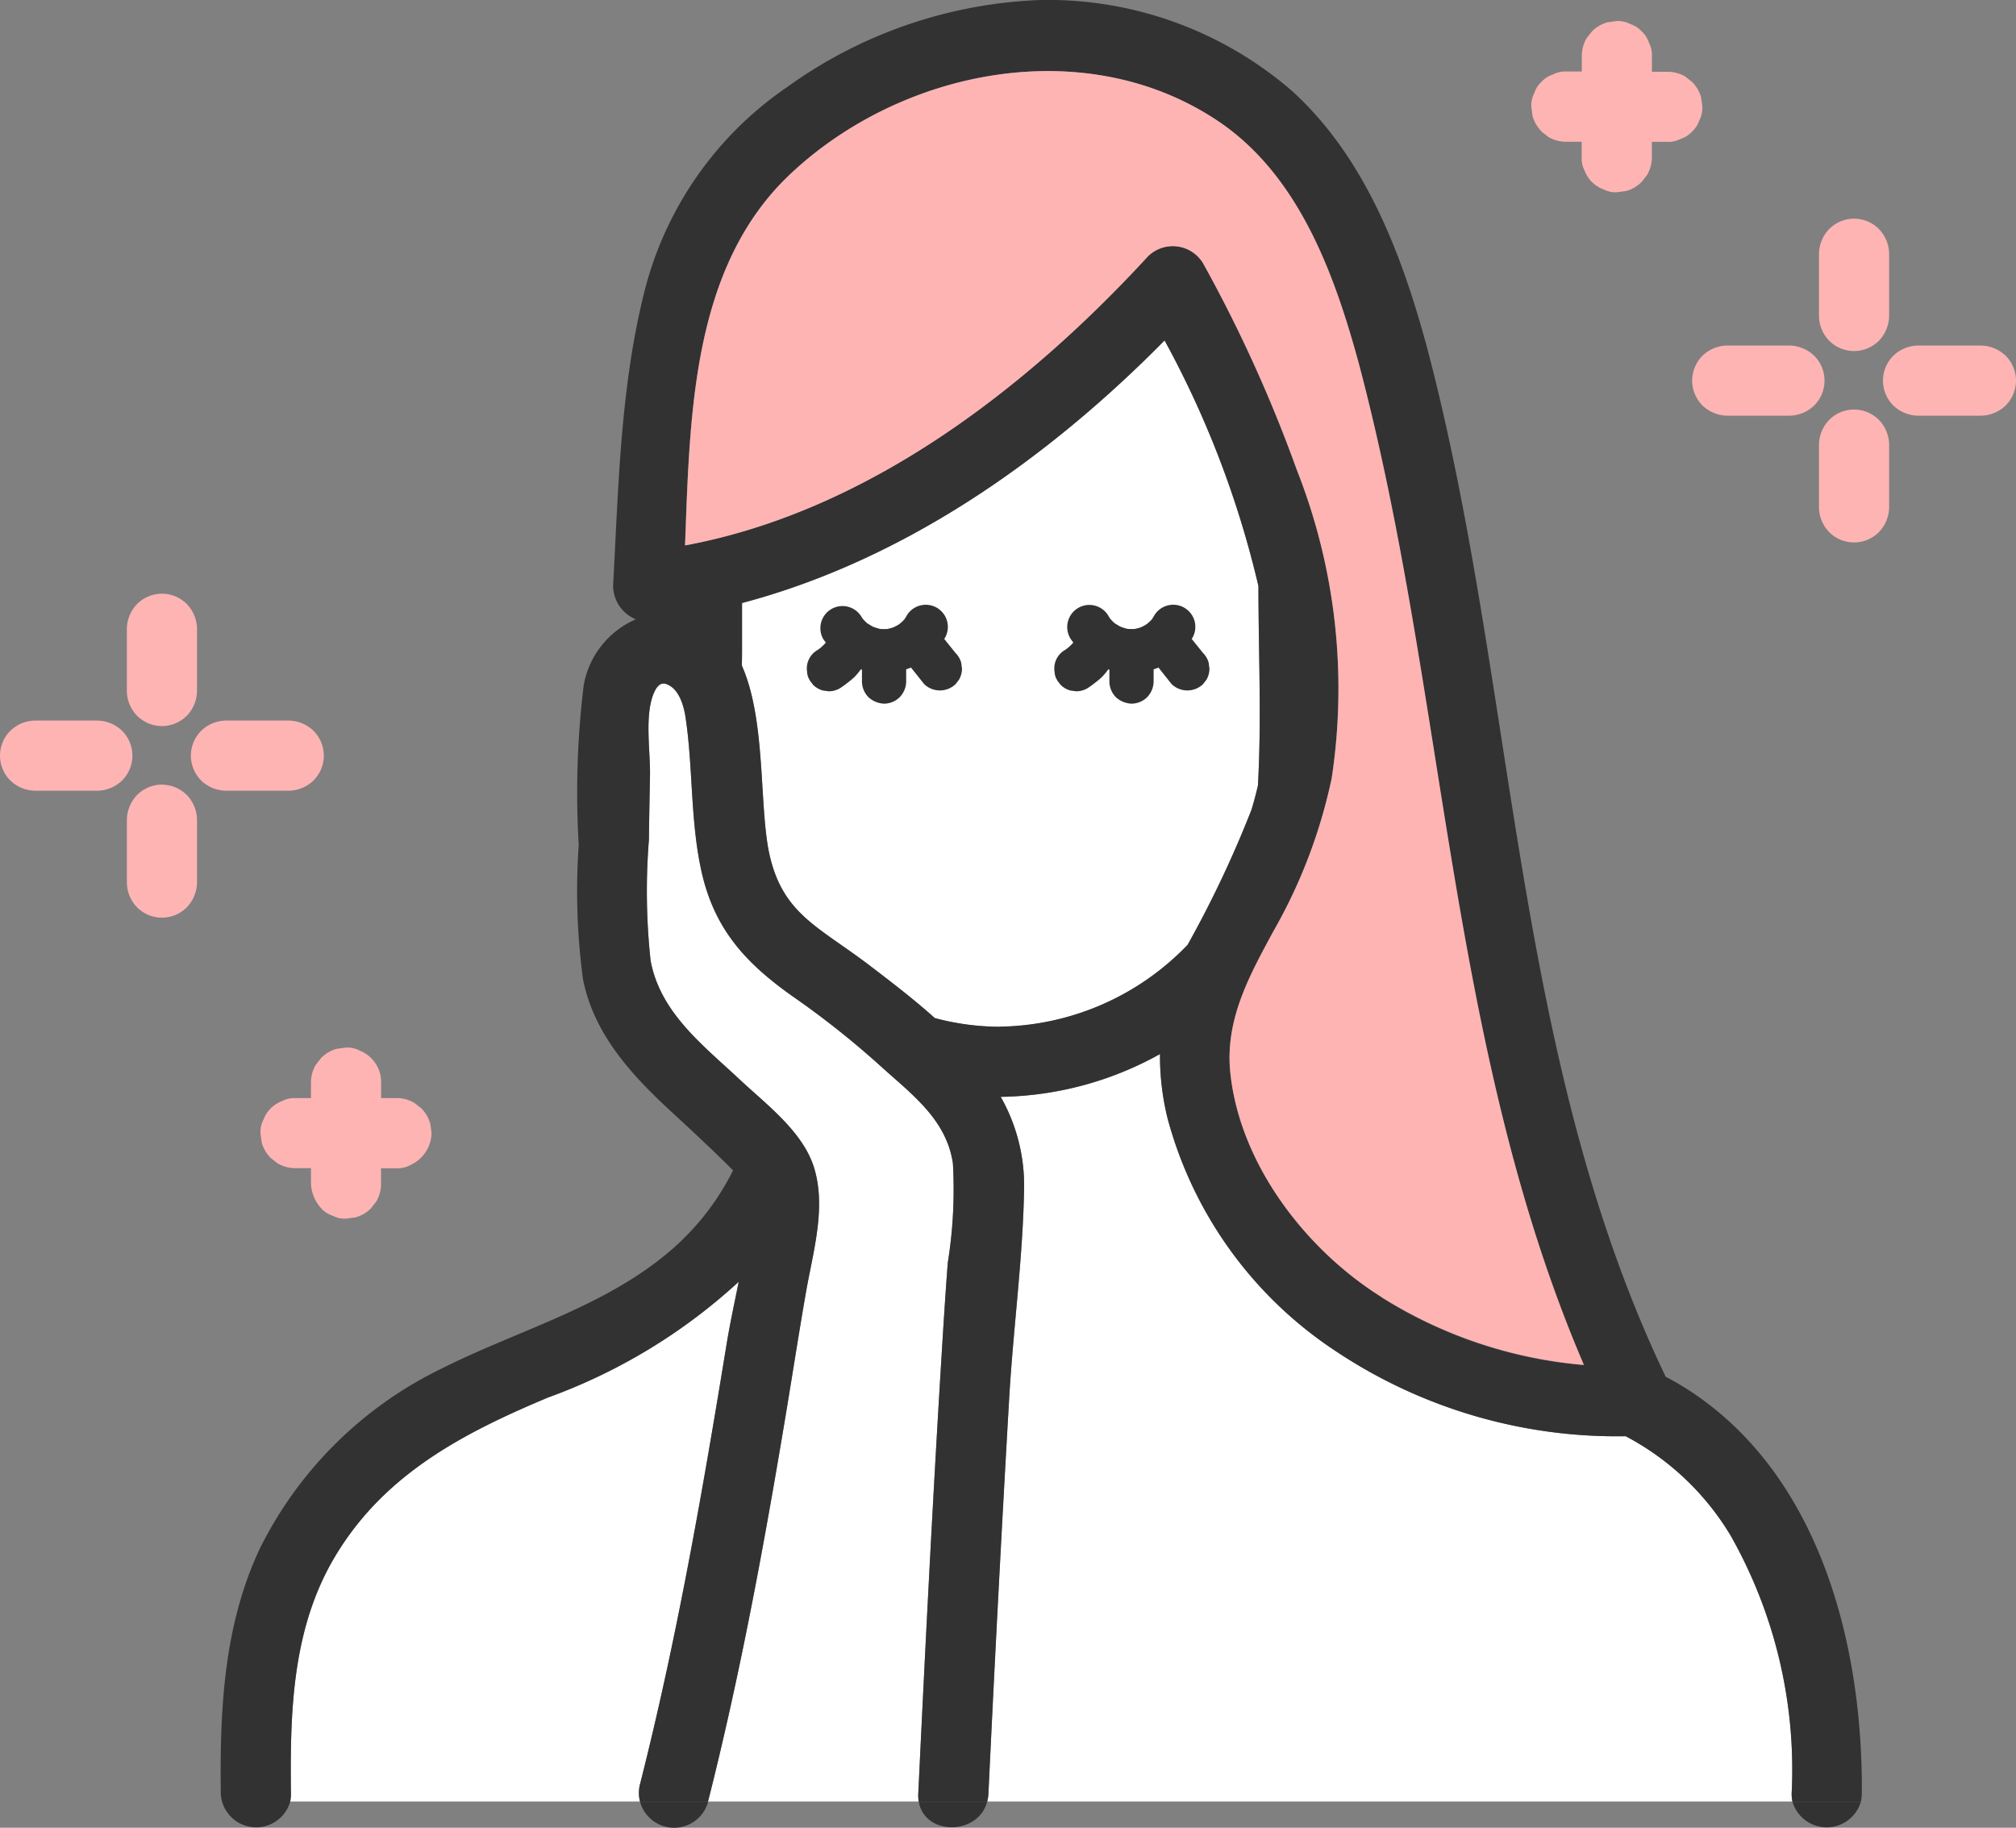 <svg xmlns="http://www.w3.org/2000/svg" xmlns:xlink="http://www.w3.org/1999/xlink" width="86.22" height="78.173" viewBox="0 0 86.22 78.173">
  <rect x="0" y="0" width="86.22" height="78.173" fill="#808080" stroke="none"/>
  <defs>
    <clipPath id="clip-path">
      <rect id="長方形_10431" data-name="長方形 10431" width="86.22" height="78.173" transform="translate(0 0)" fill="none"/>
    </clipPath>
  </defs>
  <g id="グループ_874" data-name="グループ 874" transform="translate(-534.29 -6108.827)">
    <g id="グループ_868" data-name="グループ 868" transform="translate(534.29 6108.827)">
      <g id="グループ_867" data-name="グループ 867" clip-path="url(#clip-path)">
        <path id="パス_38061" data-name="パス 38061" d="M53.8,33.6c0-.01,0-.02,0-.03.155-2.82.023-5.678.02-8.5a41.59,41.59,0,0,0-4.014-10.508c-5.023,5.091-11.152,9.4-18.072,11.231v2.072c0,.2,0,.405-.007.609,1.055,2.377.722,6.074,1.19,8.116.571,2.495,2.07,3.043,4.207,4.657.959.725,1.944,1.48,2.854,2.3a10.825,10.825,0,0,0,2.8.372,11.352,11.352,0,0,0,8.01-3.5,46.855,46.855,0,0,0,2.727-5.762c.111-.348.2-.7.283-1.048" fill="#fff"/>
        <path id="パス_38062" data-name="パス 38062" d="M27.376,76.31c1.583-6.24,2.686-12.587,3.721-18.937.135-.828.323-1.687.495-2.551a24.253,24.253,0,0,1-8.161,4.953C19.8,61.3,16.458,63.042,14.354,66.53c-1.865,3.092-1.952,6.67-1.912,10.179a1.627,1.627,0,0,1-.031.343H27.372a1.48,1.48,0,0,1,0-.742" fill="#fff"/>
        <path id="パス_38063" data-name="パス 38063" d="M40.247,58.348c.088-1.446.178-2.892.287-4.337a19.681,19.681,0,0,0,.22-4.253c-.269-1.817-1.657-2.876-2.943-4.025a37.634,37.634,0,0,0-3.711-2.98c-2.138-1.478-3.566-2.959-4.121-5.587-.454-2.146-.337-4.332-.659-6.482-.08-.533-.29-1.226-.806-1.421-.192-.073-.375-.013-.539.354-.424.95-.155,2.526-.176,3.555-.018.916-.035,1.832-.046,2.748a27.576,27.576,0,0,0,.072,5.166c.413,2.236,2.261,3.632,3.827,5.1,1.126,1.056,2.687,2.214,3.163,3.754.527,1.7-.041,3.591-.336,5.281-.321,1.836-.6,3.679-.911,5.517-.912,5.473-1.924,10.934-3.287,16.315h9.011a1.6,1.6,0,0,1-.019-.344c.293-6.122.6-12.243.974-18.361" fill="#fff"/>
        <path id="パス_38064" data-name="パス 38064" d="M74.013,65.67a11.471,11.471,0,0,0-4.485-4.242,21.661,21.661,0,0,1-12.421-3.654,17.279,17.279,0,0,1-7.169-9.932,11.072,11.072,0,0,1-.326-2.76,14.4,14.4,0,0,1-6.812,1.83,7.69,7.69,0,0,1,1,3.918c-.05,2.962-.462,5.966-.636,8.926q-.5,8.473-.89,16.953a1.686,1.686,0,0,1-.051.344H76.658a1.711,1.711,0,0,1-.032-.344A20.318,20.318,0,0,0,74.013,65.67" fill="#fff"/>
        <path id="パス_38065" data-name="パス 38065" d="M42.221,77.052H39.292c.241,1.47,2.547,1.467,2.929,0" fill="#323232"/>
        <path id="パス_38066" data-name="パス 38066" d="M30.269,77.107c.005-.018.008-.037.013-.055h-2.91a1.508,1.508,0,0,0,2.9.055" fill="#323232"/>
        <path id="パス_38067" data-name="パス 38067" d="M79.626,76.709c.05-6.363-1.8-13.717-7.536-17.336-.278-.175-.564-.336-.853-.49-6.587-13.76-6.375-29.545-10.225-44.092-1.078-3.964-2.642-8.07-5.754-10.9A15.952,15.952,0,0,0,44.511,0a19.741,19.741,0,0,0-10.84,3.72,15.032,15.032,0,0,0-6.123,8.8c-1.02,4.09-1.1,8.362-1.327,12.549a1.569,1.569,0,0,0,.969,1.419A3.8,3.8,0,0,0,24.965,29.3a37.839,37.839,0,0,0-.214,6.839,28.349,28.349,0,0,0,.182,5.74c.47,2.378,2.1,4.124,3.824,5.711.876.808,1.752,1.623,2.594,2.467a10.948,10.948,0,0,1-2.57,3.341c-2.836,2.488-6.56,3.463-9.868,5.124a16.9,16.9,0,0,0-7.8,7.71C9.562,69.527,9.4,73.13,9.443,76.709a1.513,1.513,0,0,0,2.968.344h0a1.641,1.641,0,0,0,.032-.344c-.04-3.509.046-7.087,1.911-10.179,2.1-3.488,5.446-5.231,9.077-6.755a24.267,24.267,0,0,0,8.162-4.953c-.172.864-.36,1.724-.5,2.551-1.036,6.351-2.139,12.7-3.722,18.937a1.5,1.5,0,0,0,0,.743h2.91c1.362-5.381,2.374-10.842,3.286-16.315.307-1.838.59-3.681.911-5.517.3-1.69.863-3.582.337-5.281-.477-1.54-2.037-2.7-3.164-3.754-1.566-1.468-3.414-2.864-3.826-5.1a27.576,27.576,0,0,1-.073-5.166c.011-.916.029-1.832.047-2.748.021-1.029-.248-2.6.175-3.555.164-.367.348-.427.54-.354.516.195.726.888.806,1.421.322,2.15.2,4.336.658,6.482.556,2.628,1.984,4.109,4.121,5.587a37.793,37.793,0,0,1,3.712,2.98c1.286,1.149,2.674,2.208,2.943,4.025a19.809,19.809,0,0,1-.22,4.253c-.109,1.445-.2,2.891-.287,4.337-.372,6.118-.682,12.239-.974,18.361a1.669,1.669,0,0,0,.018.344h2.93a1.685,1.685,0,0,0,.052-.344q.405-8.478.89-16.953c.173-2.96.585-5.963.635-8.925a7.681,7.681,0,0,0-1-3.919,14.4,14.4,0,0,0,6.812-1.83,11.119,11.119,0,0,0,.326,2.76,17.279,17.279,0,0,0,7.169,9.932,21.661,21.661,0,0,0,12.421,3.654,11.471,11.471,0,0,1,4.485,4.242,20.318,20.318,0,0,1,2.613,11.039,1.64,1.64,0,0,0,.033.344h2.929a1.632,1.632,0,0,0,.038-.344M42.78,43.913a10.818,10.818,0,0,1-2.8-.372c-.911-.816-1.9-1.571-2.855-2.3-2.136-1.614-3.635-2.162-4.207-4.657-.468-2.042-.135-5.739-1.189-8.116,0-.2.007-.409.007-.609V25.791c6.92-1.835,13.049-6.14,18.071-11.231a41.59,41.59,0,0,1,4.014,10.508c0,2.823.136,5.682-.02,8.5,0,.01,0,.02,0,.03-.086.35-.172.7-.283,1.048a46.987,46.987,0,0,1-2.726,5.762,11.355,11.355,0,0,1-8.011,3.5m16.3,11.568c-3.244-2.033-6.049-5.678-6.465-9.576-.24-2.256.794-4.136,1.834-6.057a22.554,22.554,0,0,0,2.5-6.557,25.5,25.5,0,0,0-1.5-13.211,60.367,60.367,0,0,0-4-8.814,1.512,1.512,0,0,0-2.356-.3c-5.227,5.678-12.037,10.926-19.8,12.366.214-5.554.28-11.9,4.5-15.881,4.8-4.524,12.7-6.066,18.343-2.222,3.423,2.332,4.934,6.541,5.973,10.363,3.742,14.139,3.8,29.253,9.617,42.8a19.309,19.309,0,0,1-8.653-2.9" fill="#323232"/>
        <path id="パス_38068" data-name="パス 38068" d="M76.658,77.052a1.524,1.524,0,0,0,2.93,0Z" fill="#323232"/>
        <path id="パス_38069" data-name="パス 38069" d="M49.1,10.962a1.512,1.512,0,0,1,2.356.3,60.2,60.2,0,0,1,4,8.813,25.49,25.49,0,0,1,1.5,13.211,22.544,22.544,0,0,1-2.5,6.557c-1.04,1.921-2.074,3.8-1.834,6.057.416,3.9,3.221,7.544,6.465,9.576a19.327,19.327,0,0,0,8.654,2.9c-5.813-13.544-5.876-28.657-9.618-42.8-1.038-3.821-2.55-8.031-5.973-10.362C46.5,1.381,38.606,2.923,33.8,7.447c-4.224,3.978-4.289,10.327-4.5,15.881,7.765-1.439,14.574-6.687,19.8-12.366" fill="#ffb4b4"/>
        <path id="パス_38070" data-name="パス 38070" d="M3.833,33.819h.33a1.547,1.547,0,0,0,1.06-.439,1.5,1.5,0,0,0,0-2.122,1.559,1.559,0,0,0-1.06-.439H1.5a1.547,1.547,0,0,0-1.06.439,1.5,1.5,0,0,0,0,2.122,1.559,1.559,0,0,0,1.06.439Z" fill="#ffb4b4"/>
        <path id="パス_38071" data-name="パス 38071" d="M8.6,33.38a1.559,1.559,0,0,0,1.061.439h2.687a1.547,1.547,0,0,0,1.061-.439,1.5,1.5,0,0,0,0-2.121,1.559,1.559,0,0,0-1.061-.44H9.664a1.548,1.548,0,0,0-1.061.44,1.5,1.5,0,0,0,0,2.121" fill="#ffb4b4"/>
        <path id="パス_38072" data-name="パス 38072" d="M6.926,31.055a1.518,1.518,0,0,0,1.061-.439,1.561,1.561,0,0,0,.439-1.061V26.894a1.547,1.547,0,0,0-.439-1.061,1.5,1.5,0,0,0-2.122,0,1.561,1.561,0,0,0-.439,1.061v2.661a1.547,1.547,0,0,0,.439,1.061,1.523,1.523,0,0,0,1.061.439" fill="#ffb4b4"/>
        <path id="パス_38073" data-name="パス 38073" d="M6.926,33.557A1.518,1.518,0,0,0,5.865,34a1.563,1.563,0,0,0-.439,1.061v2.687a1.547,1.547,0,0,0,.439,1.061,1.5,1.5,0,0,0,2.122,0,1.561,1.561,0,0,0,.439-1.061V35.057A1.547,1.547,0,0,0,7.987,34a1.525,1.525,0,0,0-1.061-.439" fill="#ffb4b4"/>
        <path id="パス_38074" data-name="パス 38074" d="M13.5,45.548a1.491,1.491,0,0,0-.2.757v.661h-.661a1.129,1.129,0,0,0-.578.129,1.353,1.353,0,0,0-.793.793,1.139,1.139,0,0,0-.129.578l.054.4a1.5,1.5,0,0,0,.386.662l.3.234a1.491,1.491,0,0,0,.757.2H13.3v.661a1.664,1.664,0,0,0,.44,1.061,1.123,1.123,0,0,0,.482.31,1.129,1.129,0,0,0,.578.129l.4-.054a1.494,1.494,0,0,0,.662-.385l.234-.3a1.491,1.491,0,0,0,.2-.757v-.661h.661a1.126,1.126,0,0,0,.578-.129,1.541,1.541,0,0,0,.922-1.371c-.018-.133-.035-.266-.053-.4a1.511,1.511,0,0,0-.386-.662l-.3-.234a1.491,1.491,0,0,0-.757-.205H16.3v-.661a1.446,1.446,0,0,0-.922-1.371,1.126,1.126,0,0,0-.578-.129l-.4.054a1.49,1.49,0,0,0-.661.385l-.235.3" fill="#ffb4b4"/>
        <path id="パス_38075" data-name="パス 38075" d="M65.926,5.627l.3.235a1.487,1.487,0,0,0,.757.2h.661v.661a1.126,1.126,0,0,0,.129.578,1.346,1.346,0,0,0,.793.793,1.124,1.124,0,0,0,.578.129l.4-.053a1.5,1.5,0,0,0,.662-.386l.235-.3a1.5,1.5,0,0,0,.205-.757V6.066h.661a1.123,1.123,0,0,0,.577-.129,1.123,1.123,0,0,0,.483-.31,1.123,1.123,0,0,0,.31-.483,1.135,1.135,0,0,0,.13-.578l-.054-.4a1.492,1.492,0,0,0-.386-.661l-.3-.235a1.494,1.494,0,0,0-.757-.2h-.661V2.4a1.14,1.14,0,0,0-.13-.578,1.111,1.111,0,0,0-.31-.482,1.126,1.126,0,0,0-.482-.31A1.14,1.14,0,0,0,69.148.9l-.4.054a1.5,1.5,0,0,0-.662.386l-.235.3a1.5,1.5,0,0,0-.2.757v.661h-.661a1.135,1.135,0,0,0-.578.13,1.114,1.114,0,0,0-.483.31,1.126,1.126,0,0,0-.31.482,1.129,1.129,0,0,0-.129.578c.018.133.035.266.053.4a1.505,1.505,0,0,0,.386.662" fill="#ffb4b4"/>
        <path id="パス_38076" data-name="パス 38076" d="M72.369,16.279a1.518,1.518,0,0,0,.439,1.061,1.563,1.563,0,0,0,1.061.439H76.53a1.547,1.547,0,0,0,1.061-.439,1.5,1.5,0,0,0,0-2.122,1.559,1.559,0,0,0-1.061-.439H73.869a1.547,1.547,0,0,0-1.061.439,1.525,1.525,0,0,0-.439,1.061" fill="#ffb4b4"/>
        <path id="パス_38077" data-name="パス 38077" d="M84.719,14.779H82.032a1.547,1.547,0,0,0-1.061.439,1.5,1.5,0,0,0,0,2.122,1.559,1.559,0,0,0,1.061.439h2.687a1.547,1.547,0,0,0,1.061-.439,1.5,1.5,0,0,0,0-2.122,1.563,1.563,0,0,0-1.061-.439" fill="#ffb4b4"/>
        <path id="パス_38078" data-name="パス 38078" d="M79.294,15.015a1.518,1.518,0,0,0,1.061-.439,1.563,1.563,0,0,0,.439-1.061V10.854a1.547,1.547,0,0,0-.439-1.061,1.5,1.5,0,0,0-2.122,0,1.559,1.559,0,0,0-.439,1.061v2.661a1.547,1.547,0,0,0,.439,1.061,1.525,1.525,0,0,0,1.061.439" fill="#ffb4b4"/>
        <path id="パス_38079" data-name="パス 38079" d="M78.233,17.956a1.561,1.561,0,0,0-.439,1.061V21.7a1.547,1.547,0,0,0,.439,1.061,1.5,1.5,0,0,0,2.121,0,1.557,1.557,0,0,0,.44-1.061V19.017a1.548,1.548,0,0,0-.44-1.061,1.5,1.5,0,0,0-2.121,0" fill="#ffb4b4"/>
      </g>
    </g>
    <path id="パス_38117" data-name="パス 38117" d="M52.81,42.08l.148.192a.947.947,0,0,0,.417.243l.252.033a.94.94,0,0,0,.477-.129,3.385,3.385,0,0,0,.321-.231,3.562,3.562,0,0,0,.291-.241A2.59,2.59,0,0,0,55,41.608l.047.016v.507a.975.975,0,0,0,.277.669,1.052,1.052,0,0,0,.669.277.954.954,0,0,0,.668-.277.98.98,0,0,0,.277-.669v-.522c.07-.024.141-.047.209-.077a.9.9,0,0,0,.064.084l.5.629a.973.973,0,0,0,1.338,0l.147-.191a.944.944,0,0,0,.129-.478l-.034-.251a.944.944,0,0,0-.243-.417l-.483-.6c.012-.021.028-.039.04-.061a.946.946,0,0,0-1.633-.954c-.032.057-.069.111-.1.165l-.061.067c-.047.048-.1.091-.146.134l-.074.049c-.062.038-.127.069-.19.1l-.063.022c-.074.023-.15.04-.226.056-.024,0-.048,0-.067,0-.078,0-.154,0-.231-.007l-.054-.016c-.066-.016-.129-.038-.193-.059-.03-.015-.063-.028-.086-.04-.068-.037-.132-.079-.2-.12-.018-.014-.036-.03-.052-.045-.052-.048-.1-.1-.146-.151-.021-.033-.047-.067-.065-.1a.946.946,0,0,0-1.633.954c.035.057.078.108.117.163a1.96,1.96,0,0,1-.263.253c-.029.02-.057.042-.087.061a.911.911,0,0,0-.451.942.7.7,0,0,0,.112.351m2.727-2.28-.016,0c-.081-.026-.033-.014.016,0" transform="translate(516.107 6095.846)" fill="#323232"/>
    <path id="パス_38118" data-name="パス 38118" d="M69.6,42.08l.148.192a.952.952,0,0,0,.417.243l.252.033a.94.94,0,0,0,.477-.129,3.5,3.5,0,0,0,.321-.231,3.563,3.563,0,0,0,.291-.241,2.59,2.59,0,0,0,.281-.339l.047.016v.507a.975.975,0,0,0,.277.669,1.052,1.052,0,0,0,.669.277.957.957,0,0,0,.669-.277.984.984,0,0,0,.277-.669v-.522c.07-.024.141-.047.209-.077a1.022,1.022,0,0,0,.064.084l.5.629a.973.973,0,0,0,1.338,0l.148-.192a.94.94,0,0,0,.129-.477l-.034-.252a.945.945,0,0,0-.243-.417l-.483-.6c.012-.021.028-.04.04-.061a.946.946,0,0,0-1.633-.954c-.032.057-.069.111-.1.165l-.061.067c-.047.048-.1.091-.146.134l-.074.049c-.062.038-.127.069-.19.1l-.063.022c-.074.023-.15.04-.226.056-.025,0-.048,0-.067,0-.077,0-.154,0-.231-.007l-.054-.016c-.066-.016-.129-.038-.193-.059-.03-.015-.063-.028-.086-.04-.068-.037-.132-.079-.2-.12-.018-.014-.036-.03-.052-.045-.052-.048-.1-.1-.146-.152-.021-.033-.047-.066-.065-.1a.946.946,0,1,0-1.633.954c.035.057.078.108.117.163a1.918,1.918,0,0,1-.263.253c-.029.02-.057.043-.087.061a.911.911,0,0,0-.451.942.7.7,0,0,0,.112.352m2.727-2.28-.016-.005c-.081-.026-.033-.013.016.005" transform="translate(509.902 6095.846)" fill="#323232"/>
  </g>
</svg>
